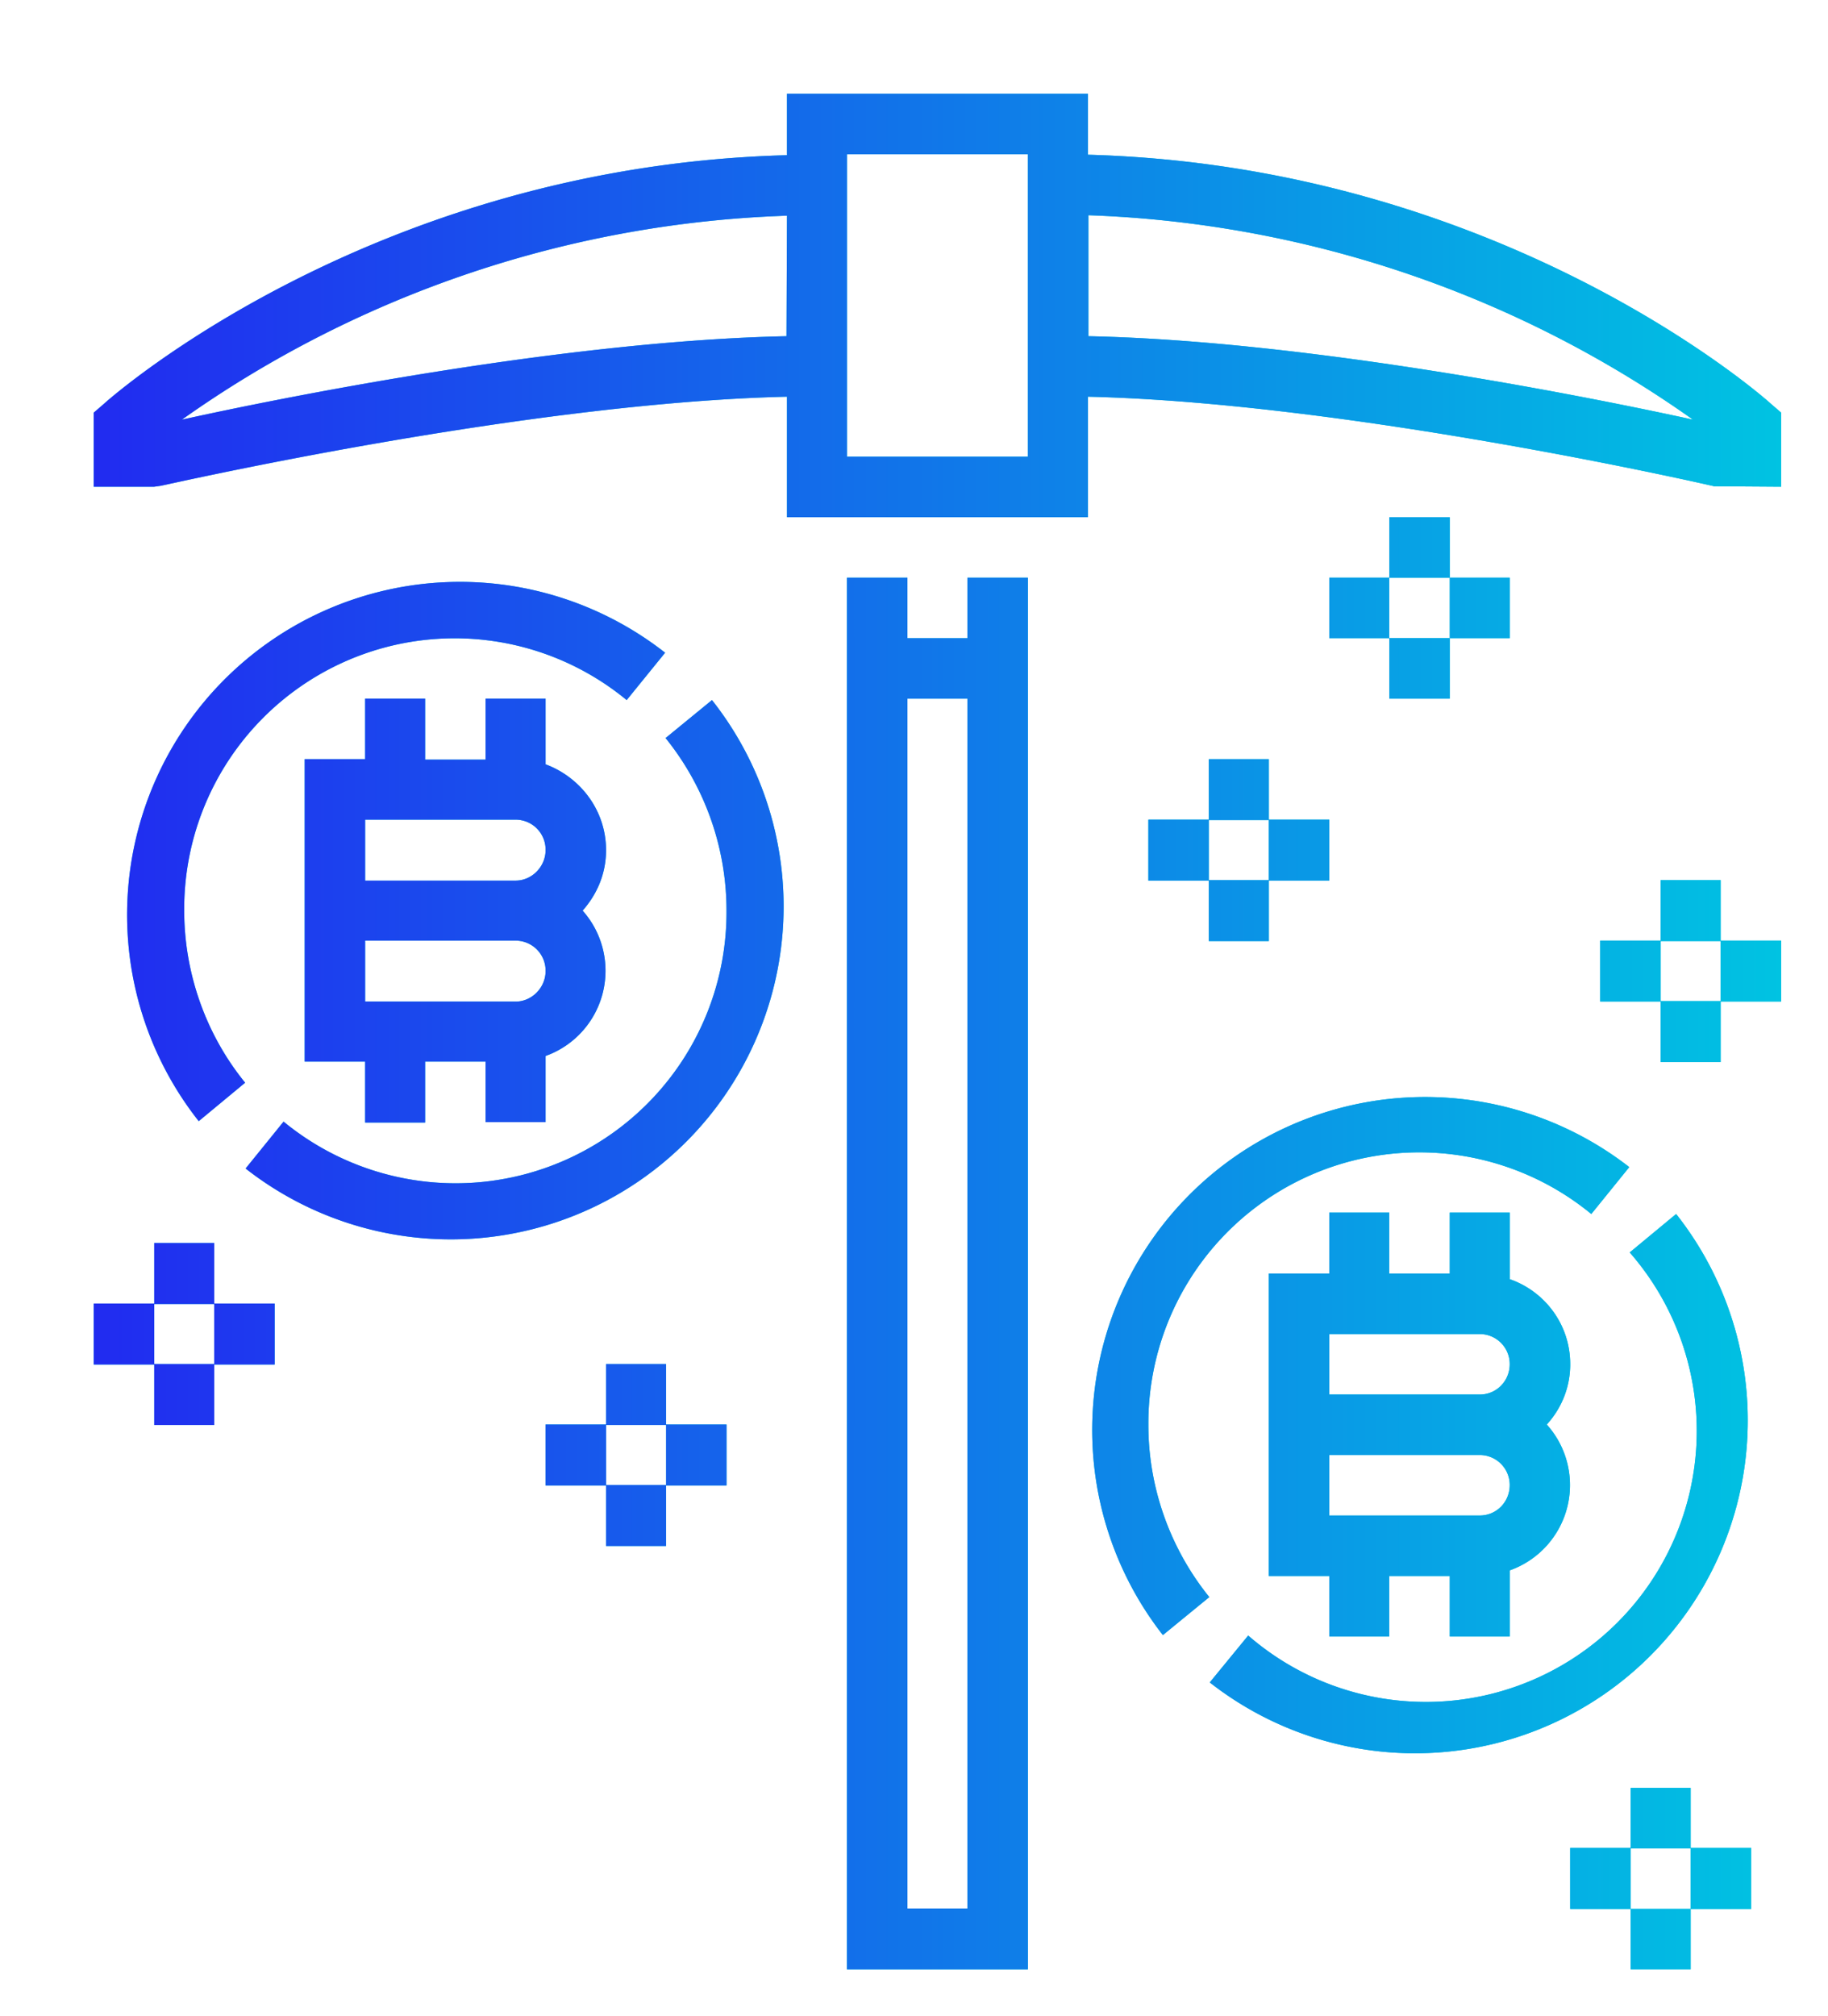 <svg xmlns="http://www.w3.org/2000/svg" xmlns:xlink="http://www.w3.org/1999/xlink" width="39" height="43" viewBox="0 0 39 43"><defs><path id="8b1xa" d="M896.5 3655.1c0 .49-.19.94-.5 1.28a1.93 1.93 0 0 1-.79 3.11v1.41h-1.28v-1.29h-1.29v1.29h-1.28v-1.29h-1.29v-6.45h1.29v-1.3h1.28v1.3h1.29v-1.3h1.28v1.42c.75.26 1.29.97 1.29 1.81zm-1.29 2.57a.64.64 0 0 0-.64-.64h-3.21v1.29h3.21c.36 0 .64-.29.64-.65zm0-2.58a.64.64 0 0 0-.64-.64h-3.21v1.29h3.21c.36 0 .64-.29.64-.65zm-7.71 1.3c0 1.33.46 2.63 1.3 3.67l-.99.81a7.1 7.1 0 0 1 9.95-9.98l-.81 1a5.78 5.78 0 0 0-9.45 4.5zm11.26-4.5a7.1 7.1 0 0 1-9.95 9.99l.82-1a5.78 5.78 0 0 0 8.14-8.17zm-22.83-7.76c0 .5-.19.94-.5 1.29a1.93 1.93 0 0 1-.79 3.1v1.41h-1.28v-1.29h-1.29v1.3h-1.28v-1.3h-1.29v-6.45h1.29v-1.29h1.28v1.3h1.29v-1.3h1.28v1.4c.75.28 1.29.99 1.29 1.83zm-1.29 2.58a.64.64 0 0 0-.64-.65h-3.21v1.3H874c.35 0 .64-.3.64-.65zm0-2.58a.64.64 0 0 0-.64-.65h-3.21v1.3H874c.35 0 .64-.3.64-.65zm1.73-3.2a5.77 5.77 0 0 0-9.44 4.49c0 1.33.46 2.64 1.3 3.67l-.99.82a7.1 7.1 0 0 1 9.95-9.99zm1.82 0a7.1 7.1 0 0 1-9.95 9.99l.81-1a5.78 5.78 0 0 0 9.45-4.5c0-1.34-.46-2.64-1.3-3.68zm5.45-2.61h1.29V3668h-3.86v-29.68h1.29v1.29h1.28zm0 2.58h-1.28v25.8h1.28zm17.36-6.1v1.58l-1.43-.01c-.08-.02-7.75-1.78-13.36-1.91v2.57h-6.42v-2.57c-5.61.13-13.28 1.89-13.36 1.9l-.14.02H865v-1.58l.22-.19c.23-.21 5.8-5.07 14.57-5.3V3628h6.42v1.3c8.77.24 14.34 5.1 14.57 5.31zm-21.21-4.2a23.68 23.68 0 0 0-12.91 4.35c2.08-.46 8.13-1.68 12.9-1.78zm5.14-1.31h-3.86v6.45h3.86zm14.19 5.66a23.74 23.74 0 0 0-12.9-4.36v2.58c4.76.1 10.8 1.32 12.9 1.78zm-10.33 7.24h1.28v1.3h-1.28zm0 2.58h1.28v1.3h-1.28zm1.28-1.29h1.29v1.3h-1.29zm-2.57 0h1.29v1.3h-1.29zm-11.57 11.61h1.28v1.3h-1.28zm0 2.58h1.28v1.3h-1.28zm1.28-1.29h1.29v1.3h-1.29zm-2.57 0h1.29v1.3h-1.29zm-8.35-3.87h1.28v1.3h-1.28zm0 2.58h1.28v1.3h-1.28zm1.28-1.29h1.29v1.3h-1.29zm-2.57 0h1.29v1.3H865zm32.79 10.33h1.28v1.29h-1.28zm0 2.58h1.28v1.29h-1.28zm1.28-1.3h1.29v1.3h-1.29zm-2.57 0h1.29v1.3h-1.29zm-3.86-28.38h1.29v1.29h-1.29zm0 2.58h1.29v1.29h-1.29zm1.29-1.29h1.28v1.29h-1.28zm-2.57 0h1.28v1.29h-1.28zm7.07 6.45h1.28v1.3h-1.28zm0 2.58h1.28v1.3h-1.28zm1.28-1.29H901v1.3h-1.29zm-2.57 0h1.29v1.3h-1.29z"/><linearGradient id="8b1xb" x1="865" x2="901" y1="3648" y2="3648" gradientUnits="userSpaceOnUse"><stop offset="0" stop-color="#212bf0"/><stop offset="1" stop-color="#00c3e2"/></linearGradient></defs><g><g transform="translate(-863 -3626)"><use fill="#00c3e2" xlink:href="#8b1xa"/><use fill="url(#8b1xb)" xlink:href="#8b1xa"/></g></g></svg>